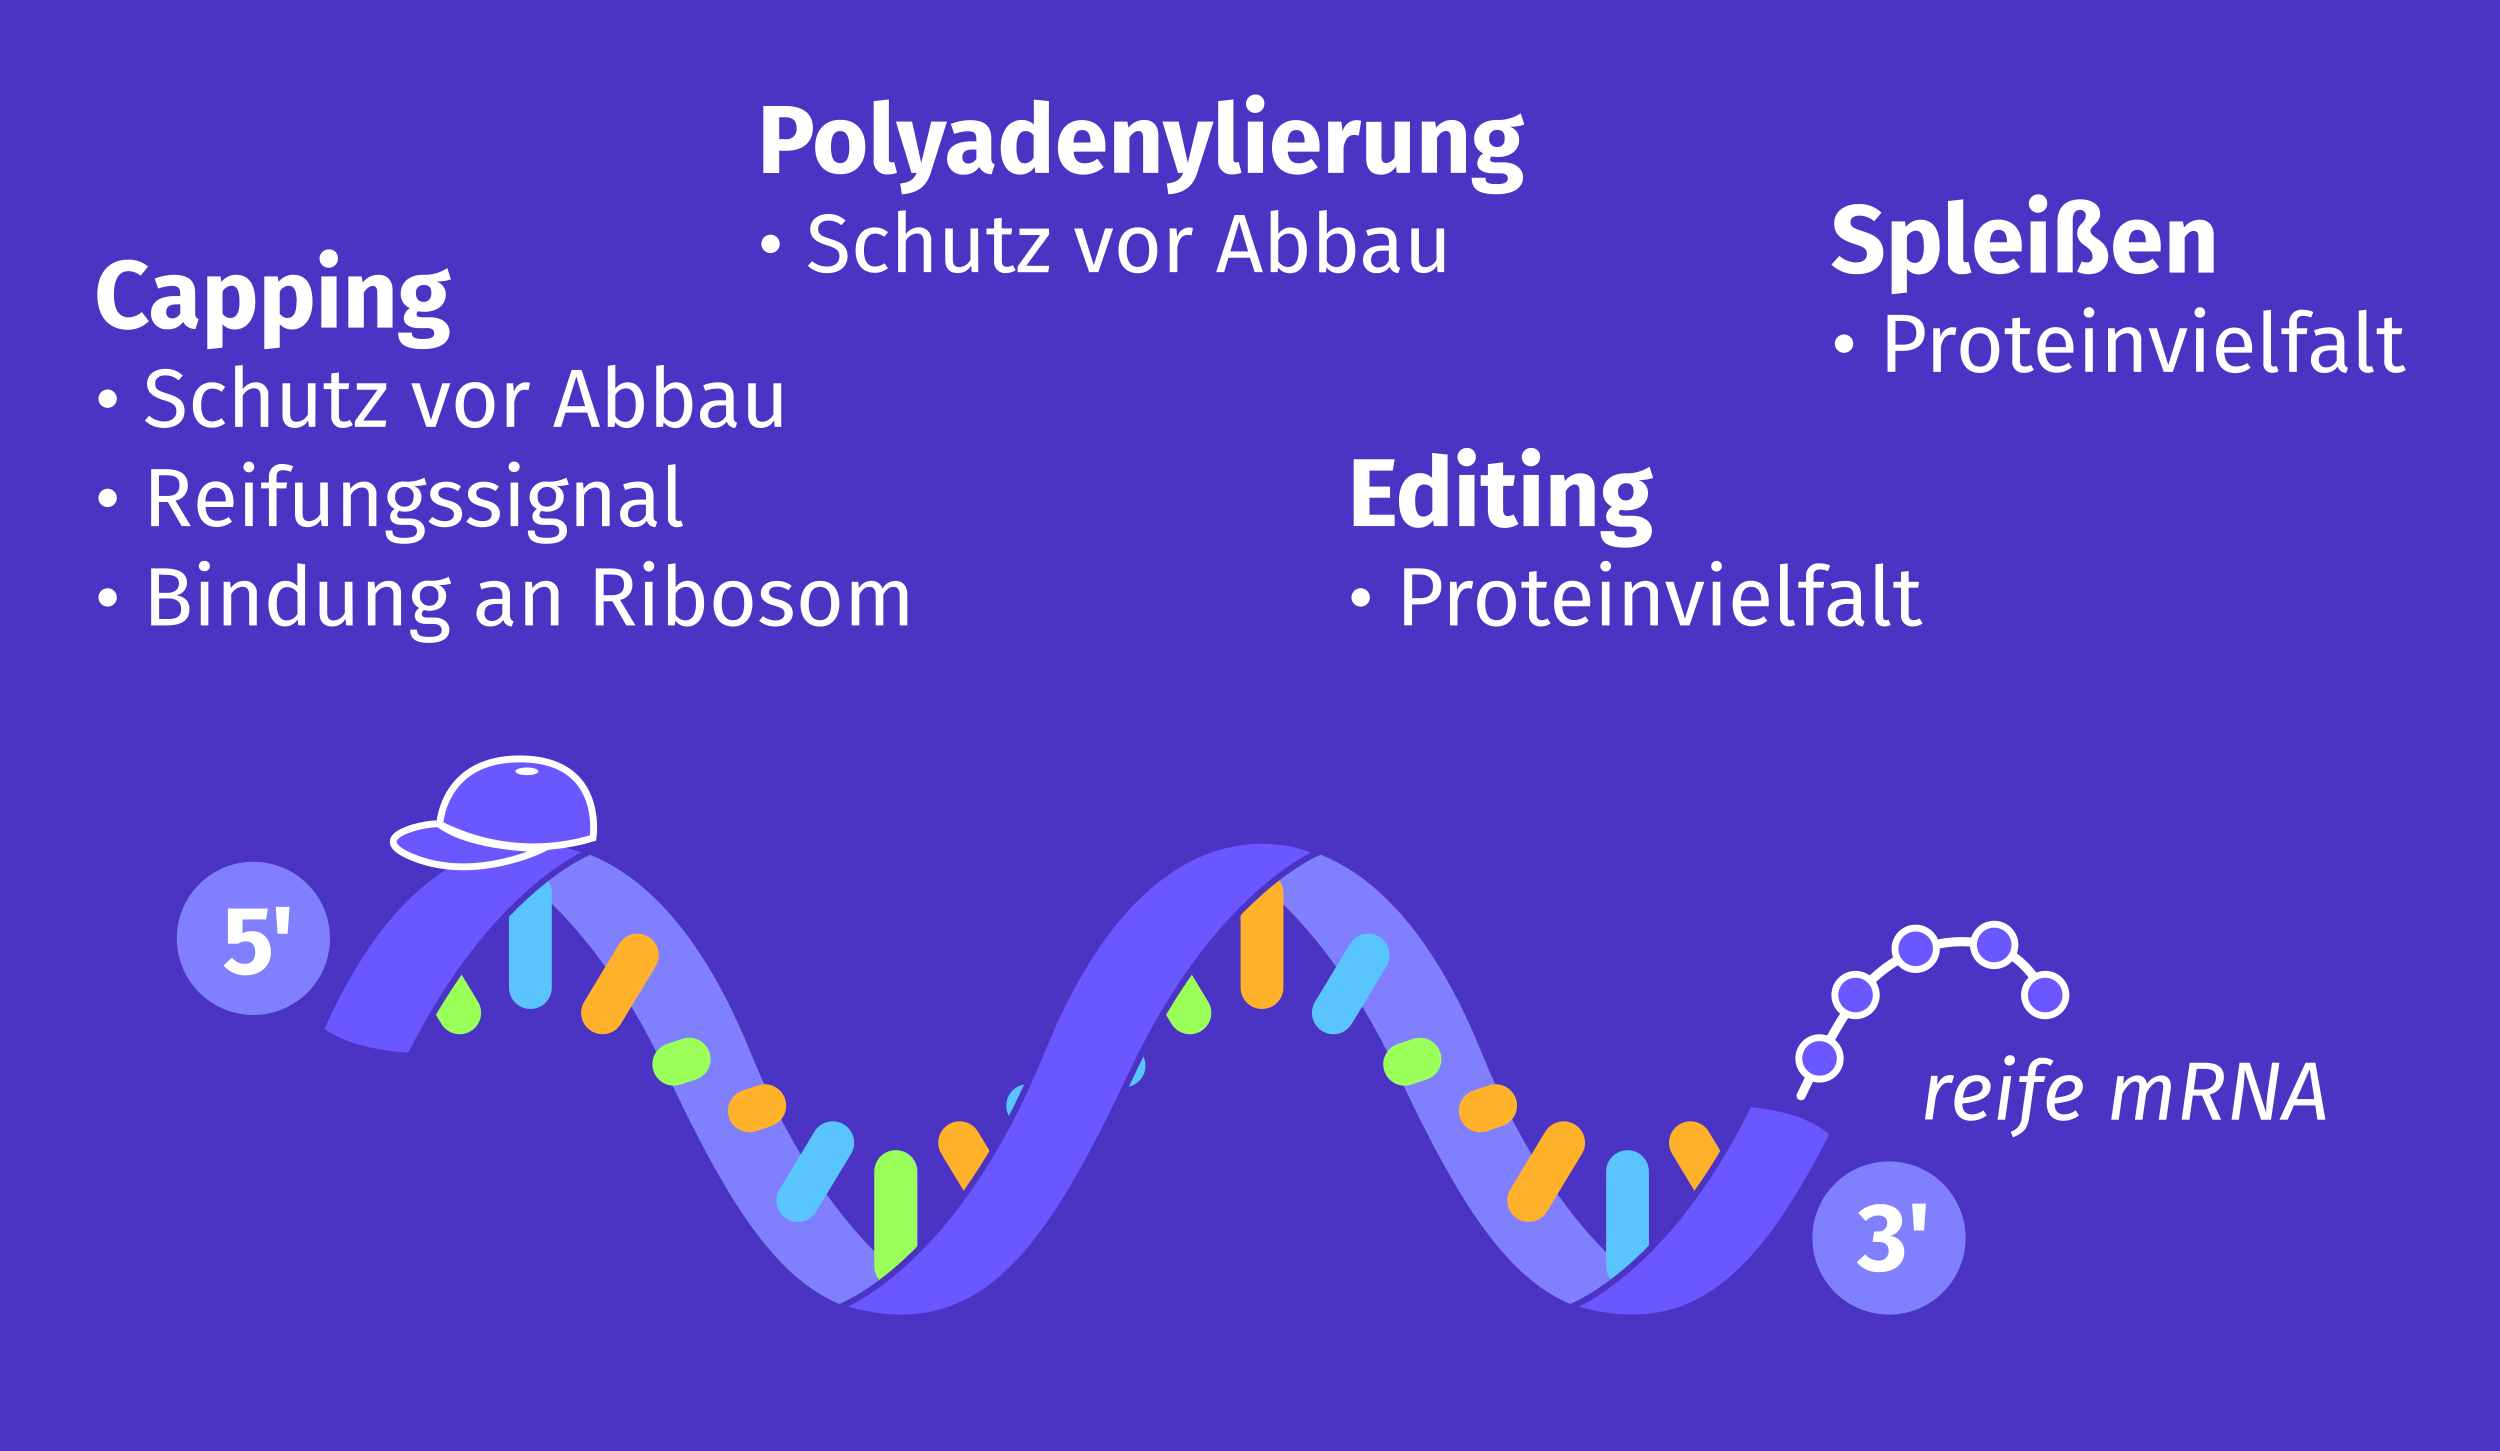 <svg xmlns="http://www.w3.org/2000/svg" width="544" height="315.78" viewBox="0 0 544 315.78"><g id="Hintergrund"><rect x="-4.67" y="-2.21" width="553.11" height="437.04" fill="#4b33c4"/></g><g id="Illu"><path d="M208,284.46c-30.83,9.6-45.42-12.19-63.77-51.16s-40.47-47.83-40.47-47.83,35.29-18.28,60.23,43.4C182.84,275.41,208,284.46,208,284.46Z" fill="#8080ff" stroke="#4b33c4" stroke-linejoin="round" stroke-width="1.33"/><line x1="195.12" y1="254.94" x2="195.12" y2="275.51" fill="none" stroke="#6b57ff" stroke-linecap="round" stroke-miterlimit="10" stroke-width="9.32"/><line x1="115.41" y1="194.32" x2="115.41" y2="214.89" fill="none" stroke="#5ac4ff" stroke-linecap="round" stroke-miterlimit="10" stroke-width="9.32"/><line x1="138.7" y1="207.83" x2="131.11" y2="220.39" fill="none" stroke="#ffb229" stroke-linecap="round" stroke-miterlimit="10" stroke-width="9.32"/><line x1="173.61" y1="261.22" x2="181.21" y2="248.66" fill="none" stroke="#5ac4ff" stroke-linecap="round" stroke-miterlimit="10" stroke-width="9.32"/><line x1="149.97" y1="230.47" x2="146.62" y2="231.58" fill="none" stroke="#9bff5a" stroke-linecap="round" stroke-miterlimit="10" stroke-width="9.32"/><line x1="166.41" y1="240.59" x2="163.07" y2="241.71" fill="none" stroke="#ffb229" stroke-linecap="round" stroke-miterlimit="10" stroke-width="9.32"/><path d="M367.05,284.46c-30.83,9.6-45.41-12.19-63.77-51.16s-40.47-47.83-40.47-47.83,35.29-18.28,60.24,43.4C341.87,275.41,367.05,284.46,367.05,284.46Z" fill="#8080ff" stroke="#4b33c4" stroke-linejoin="round" stroke-width="1.33"/><line x1="354.15" y1="254.94" x2="354.15" y2="275.51" fill="none" stroke="#5ac4ff" stroke-linecap="round" stroke-miterlimit="10" stroke-width="9.32"/><line x1="297.73" y1="207.83" x2="290.14" y2="220.39" fill="none" stroke="#5ac4ff" stroke-linecap="round" stroke-miterlimit="10" stroke-width="9.32"/><line x1="332.64" y1="261.22" x2="340.24" y2="248.66" fill="none" stroke="#ffb229" stroke-linecap="round" stroke-miterlimit="10" stroke-width="9.32"/><line x1="309" y1="230.47" x2="305.65" y2="231.58" fill="none" stroke="#9bff5a" stroke-linecap="round" stroke-miterlimit="10" stroke-width="9.32"/><line x1="325.45" y1="240.59" x2="322.1" y2="241.71" fill="none" stroke="#ffb229" stroke-linecap="round" stroke-miterlimit="10" stroke-width="9.32"/><line x1="194.9" y1="254.94" x2="194.9" y2="275.51" fill="none" stroke="#9bff5a" stroke-linecap="round" stroke-miterlimit="10" stroke-width="9.32"/><line x1="274.61" y1="194.32" x2="274.61" y2="214.89" fill="none" stroke="#ffb229" stroke-linecap="round" stroke-miterlimit="10" stroke-width="9.32"/><line x1="251.32" y1="207.83" x2="258.92" y2="220.39" fill="none" stroke="#9bff5a" stroke-linecap="round" stroke-miterlimit="10" stroke-width="9.32"/><line x1="216.41" y1="261.22" x2="208.82" y2="248.66" fill="none" stroke="#ffb229" stroke-linecap="round" stroke-miterlimit="10" stroke-width="9.32"/><line x1="241.25" y1="230.79" x2="244.6" y2="231.9" fill="none" stroke="#5ac4ff" stroke-linecap="round" stroke-miterlimit="10" stroke-width="9.32"/><line x1="223.61" y1="240.59" x2="226.96" y2="241.71" fill="none" stroke="#5ac4ff" stroke-linecap="round" stroke-miterlimit="10" stroke-width="9.32"/><line x1="92.44" y1="207.83" x2="100.03" y2="220.39" fill="none" stroke="#9bff5a" stroke-linecap="round" stroke-miterlimit="10" stroke-width="9.32"/><path d="M182.64,284.46c30.82,9.6,45.41-12.19,63.77-51.16s40.47-47.83,40.47-47.83-35.29-18.28-60.24,43.4C207.82,275.41,182.64,284.46,182.64,284.46Z" fill="#6b57ff" stroke="#4b33c4" stroke-linejoin="round" stroke-width="1.33"/><line x1="375.43" y1="261.22" x2="367.84" y2="248.66" fill="none" stroke="#ffb229" stroke-linecap="round" stroke-miterlimit="10" stroke-width="9.32"/><path d="M341.66,284.46c30.82,9.6,45.41-12.19,63.76-51.16s40.48-47.83,40.48-47.83-35.29-18.28-60.24,43.4C366.84,275.41,341.66,284.46,341.66,284.46Z" fill="#6b57ff" stroke="#4b33c4" stroke-linejoin="round" stroke-width="1.33"/><path d="M23.75,284.46c30.83,9.6,45.42-12.19,63.77-51.16S128,185.47,128,185.47s-35.29-18.28-60.23,43.4C48.93,275.41,23.75,284.46,23.75,284.46Z" fill="#6b57ff" stroke="#4b33c4" stroke-linejoin="round" stroke-width="1.33"/><path d="M373.74,240.59s19.46-.72,25.87,8.07,48.9-66.93,48.9-66.93-28.49-26.59-53.41,0S373.74,240.59,373.74,240.59Z" fill="#4b33c4"/><path d="M93.68,229.17s-19.46.72-25.87-8.07S18.91,288,18.91,288s28.49,26.59,53.41,0S93.68,229.17,93.68,229.17Z" fill="#4b33c4"/><path d="M391.92,238.42s8.71-18.59,14.72-24.6,14.24-9.83,23.42-8.72,13.61,8.19,15.19,12.57" fill="none" stroke="#fff" stroke-linecap="round" stroke-linejoin="round" stroke-width="2"/><circle cx="395.93" cy="230.31" r="4.51" fill="#6b57ff" stroke="#fff" stroke-miterlimit="10" stroke-width="1.5"/><circle cx="403.77" cy="216.52" r="4.51" fill="#6b57ff" stroke="#fff" stroke-miterlimit="10" stroke-width="1.5"/><circle cx="416.85" cy="206.46" r="4.51" fill="#6b57ff" stroke="#fff" stroke-miterlimit="10" stroke-width="1.5"/><circle cx="433.94" cy="205.62" r="4.51" fill="#6b57ff" stroke="#fff" stroke-miterlimit="10" stroke-width="1.5"/><circle cx="445.04" cy="216.52" r="4.51" fill="#6b57ff" stroke="#fff" stroke-miterlimit="10" stroke-width="1.5"/><path d="M95.69,179.4c-1.08-.83-18.44,2.48-5.12,7.46s27.56-2.17,27.56-2.17S102.6,184.66,95.69,179.4Z" fill="#6b57ff" stroke="#fff" stroke-miterlimit="10" stroke-width="1.5"/><path d="M95.7,179.36s.65-14.75,18.33-14.2,15,17.18,15,17.18A44.59,44.59,0,0,1,95.7,179.36Z" fill="#6b57ff" stroke="#fff" stroke-miterlimit="10" stroke-width="1.5"/><ellipse cx="114.66" cy="167.84" rx="2.5" ry="0.83" fill="#fff"/></g><g id="Text"><path d="M176.88,27.8c0,3.38-2.4,5-5.76,5h-1.57v4.85H166.1V23.06h4.71C174.57,23.06,176.88,24.61,176.88,27.8Zm-3.55,0c0-1.55-.86-2.29-2.56-2.29h-1.22v4.77h1.28A2.18,2.18,0,0,0,173.33,27.8Z" fill="#fff"/><path d="M188.3,32c0,3.57-2.06,5.92-5.46,5.92s-5.46-2.18-5.46-5.94c0-3.57,2.06-5.92,5.46-5.92S188.3,28.29,188.3,32Zm-7.48,0c0,2.48.68,3.51,2,3.51s2-1.07,2-3.49-.68-3.5-2-3.5S180.82,29.61,180.82,32Z" fill="#fff"/><path d="M190.11,34.77V22l3.31-.36v13c0,.46.19.69.59.69a1.5,1.5,0,0,0,.55-.1l.63,2.35a5.24,5.24,0,0,1-2,.37A2.85,2.85,0,0,1,190.11,34.77Z" fill="#fff"/><path d="M202.52,37.63c-.88,2.81-2.78,4.45-6.28,4.64l-.36-2.33c2.18-.27,3-.9,3.59-2.33h-1.13l-3.4-11.15h3.52l2,9,2.18-9h3.42Z" fill="#fff"/><path d="M216.46,35.74l-.69,2.16a2.84,2.84,0,0,1-2.69-1.59A3.8,3.8,0,0,1,209.72,38a3.36,3.36,0,0,1-3.63-3.48c0-2.44,1.87-3.76,5.23-3.76h1.13v-.48c0-1.32-.52-1.72-1.89-1.72a10,10,0,0,0-2.92.59l-.75-2.19a12.69,12.69,0,0,1,4.2-.82c3.23,0,4.61,1.37,4.61,3.95v4.33C215.7,35.24,215.94,35.55,216.46,35.74Zm-4-1.2v-2h-.82c-1.51,0-2.22.52-2.22,1.64a1.22,1.22,0,0,0,1.28,1.4A2,2,0,0,0,212.45,34.54Z" fill="#fff"/><path d="M228.24,22V37.61H225.3l-.17-1.3A3.71,3.71,0,0,1,222,38c-2.83,0-4.24-2.35-4.24-6,0-3.44,1.81-5.9,4.56-5.9a3.65,3.65,0,0,1,2.64,1V21.67Zm-3.32,12.24V29.46a2.18,2.18,0,0,0-1.74-.94c-1.17,0-2,1-2,3.5,0,2.77.75,3.51,1.82,3.51A2.22,2.22,0,0,0,224.92,34.27Z" fill="#fff"/><path d="M240.48,33H233.6c.21,2,1.15,2.54,2.52,2.54a4.45,4.45,0,0,0,2.66-1l1.37,1.85A6.86,6.86,0,0,1,235.8,38c-3.71,0-5.6-2.39-5.6-5.87s1.82-6,5.2-6c3.19,0,5.15,2.1,5.15,5.71A9.44,9.44,0,0,1,240.48,33Zm-3.19-2.14c0-1.51-.48-2.56-1.8-2.56-1.12,0-1.75.69-1.91,2.71h3.71Z" fill="#fff"/><path d="M252.06,29.46v8.15h-3.32V30c0-1.18-.4-1.49-1.05-1.49s-1.37.52-1.93,1.45v7.62h-3.32V26.46h2.87l.26,1.34a4.2,4.2,0,0,1,3.4-1.7C250.9,26.1,252.06,27.34,252.06,29.46Z" fill="#fff"/><path d="M260.52,37.63c-.88,2.81-2.77,4.45-6.28,4.64l-.36-2.33c2.19-.27,3-.9,3.59-2.33h-1.13l-3.4-11.15h3.53l2,9,2.19-9h3.42Z" fill="#fff"/><path d="M265.08,34.77V22l3.31-.36v13c0,.46.19.69.59.69a1.5,1.5,0,0,0,.55-.1l.63,2.35a5.28,5.28,0,0,1-2,.37A2.85,2.85,0,0,1,265.08,34.77Z" fill="#fff"/><path d="M275.13,22.47a2,2,0,1,1-2-1.89A1.86,1.86,0,0,1,275.13,22.47Zm-.29,15.14h-3.32V26.46h3.32Z" fill="#fff"/><path d="M287.08,33H280.2c.21,2,1.15,2.54,2.51,2.54a4.45,4.45,0,0,0,2.67-1l1.37,1.85A6.88,6.88,0,0,1,282.4,38c-3.72,0-5.61-2.39-5.61-5.87s1.83-6,5.21-6c3.19,0,5.14,2.1,5.14,5.71A11.76,11.76,0,0,1,287.08,33Zm-3.19-2.14c0-1.51-.48-2.56-1.81-2.56-1.11,0-1.74.69-1.91,2.71h3.72Z" fill="#fff"/><path d="M296.2,26.29l-.53,3.21a4.39,4.39,0,0,0-1-.14c-1.36,0-1.93,1-2.31,2.64v5.61H289V26.46h2.87l.3,2.16a3.15,3.15,0,0,1,2.87-2.48A4.09,4.09,0,0,1,296.2,26.29Z" fill="#fff"/><path d="M306.8,37.61h-2.88l-.14-1.41A3.8,3.8,0,0,1,300.4,38c-2.08,0-3.11-1.34-3.11-3.5v-8h3.32V34c0,1.13.37,1.47,1.07,1.47a2.17,2.17,0,0,0,1.8-1.3V26.46h3.32Z" fill="#fff"/><path d="M319,29.46v8.15h-3.32V30c0-1.18-.4-1.49-1.05-1.49s-1.36.52-1.93,1.45v7.62h-3.32V26.46h2.88l.25,1.34a4.23,4.23,0,0,1,3.4-1.7C317.83,26.1,319,27.34,319,29.46Z" fill="#fff"/><path d="M331.69,27.11a8.67,8.67,0,0,1-3.22.44,2.9,2.9,0,0,1,2.1,2.88c0,2.16-1.78,3.74-4.68,3.74a6.45,6.45,0,0,1-1.28-.13.73.73,0,0,0-.36.63c0,.33.15.67,1.22.67h1.68c2.6,0,4.26,1.37,4.26,3.23,0,2.29-2,3.7-5.83,3.7-4.22,0-5.34-1.39-5.34-3.59h3c0,1,.42,1.38,2.44,1.38s2.41-.54,2.41-1.26-.48-1.09-1.59-1.09h-1.62c-2.43,0-3.42-1-3.42-2.2a2.64,2.64,0,0,1,1.32-2.14,3.29,3.29,0,0,1-2-3.19c0-2.52,2-4.08,4.89-4.08a8.78,8.78,0,0,0,5.25-1.45Zm-7.63,3A1.66,1.66,0,0,0,325.74,32c1.09,0,1.68-.65,1.68-1.93s-.56-1.8-1.68-1.8A1.63,1.63,0,0,0,324.06,30.13Z" fill="#fff"/><path d="M169.67,53.07a2,2,0,1,1-2-2A2,2,0,0,1,169.67,53.07Z" fill="#fff"/><path d="M184,48l-.94,1A4.23,4.23,0,0,0,180.27,48c-1.24,0-2.23.58-2.23,1.76s.49,1.55,2.72,2.24c2,.61,3.67,1.38,3.67,3.76,0,2.16-1.63,3.67-4.43,3.67a5.8,5.8,0,0,1-4.21-1.6l.94-1A4.93,4.93,0,0,0,180,58c1.45,0,2.66-.72,2.66-2.22,0-1.2-.57-1.74-2.68-2.39-2.41-.74-3.67-1.66-3.67-3.58s1.62-3.24,3.9-3.24A5.24,5.24,0,0,1,184,48Z" fill="#fff"/><path d="M193.22,50.53l-.79,1a3.32,3.32,0,0,0-2-.7c-1.49,0-2.43,1.17-2.43,3.64S188.9,58,190.39,58a3.51,3.51,0,0,0,2.07-.72l.76,1.08a4.5,4.5,0,0,1-2.9,1c-2.56,0-4.14-1.81-4.14-4.88s1.56-5,4.14-5A4.21,4.21,0,0,1,193.22,50.53Z" fill="#fff"/><path d="M202.63,52.4v6.81H201V52.64c0-1.43-.62-1.84-1.52-1.84a2.91,2.91,0,0,0-2.39,1.66v6.75h-1.66V45.92l1.66-.18V51a3.42,3.42,0,0,1,2.81-1.53A2.61,2.61,0,0,1,202.63,52.4Z" fill="#fff"/><path d="M212.87,59.21h-1.42l-.12-1.48a3.21,3.21,0,0,1-3,1.69c-1.65,0-2.64-1-2.64-2.89V49.72h1.65v6.62c0,1.3.43,1.79,1.46,1.79a2.87,2.87,0,0,0,2.38-1.64V49.72h1.65Z" fill="#fff"/><path d="M221,58.78a3.64,3.64,0,0,1-2.13.64,2.38,2.38,0,0,1-2.55-2.7V51h-1.66V49.72h1.66V47.58l1.65-.2v2.34h2.25L220.07,51H218v5.65c0,1,.31,1.41,1.14,1.41a2.63,2.63,0,0,0,1.26-.38Z" fill="#fff"/><path d="M228.3,51l-5,6.84h5l-.2,1.39h-6.67V58l4.93-6.85h-4.52v-1.4h6.41Z" fill="#fff"/><path d="M239,59.21h-2l-3.28-9.49h1.8l2.49,8,2.46-8h1.75Z" fill="#fff"/><path d="M251.84,54.46c0,2.93-1.54,5-4.23,5s-4.23-1.94-4.23-5,1.55-5,4.25-5S251.84,51.45,251.84,54.46Zm-6.68,0c0,2.47.87,3.62,2.45,3.62s2.45-1.15,2.45-3.63-.86-3.62-2.43-3.62S245.16,52,245.16,54.47Z" fill="#fff"/><path d="M259.58,49.61l-.3,1.62a3.09,3.09,0,0,0-.83-.11c-1.19,0-1.87.85-2.27,2.67v5.42h-1.66V49.72H256l.16,1.93a2.7,2.7,0,0,1,2.54-2.15A4.15,4.15,0,0,1,259.58,49.61Z" fill="#fff"/><path d="M272,56.09h-4.7l-.93,3.12h-1.73l4-12.41h2.16l4,12.41h-1.8Zm-.41-1.38-1.93-6.49-1.94,6.49Z" fill="#fff"/><path d="M284.37,54.46c0,3-1.42,5-3.73,5a3.14,3.14,0,0,1-2.52-1.26L278,59.21H276.5V45.9l1.66-.2v5.21a3.2,3.2,0,0,1,2.68-1.41C283,49.5,284.37,51.29,284.37,54.46Zm-1.78,0c0-2.71-.89-3.64-2.22-3.64a2.69,2.69,0,0,0-2.21,1.47v4.54a2.54,2.54,0,0,0,2.09,1.28C281.63,58.11,282.59,57.05,282.59,54.46Z" fill="#fff"/><path d="M294.92,54.46c0,3-1.42,5-3.73,5a3.14,3.14,0,0,1-2.52-1.26l-.16,1.05h-1.46V45.9l1.66-.2v5.21a3.2,3.2,0,0,1,2.68-1.41C293.53,49.5,294.92,51.29,294.92,54.46Zm-1.79,0c0-2.71-.88-3.64-2.21-3.64a2.69,2.69,0,0,0-2.21,1.47v4.54a2.53,2.53,0,0,0,2.08,1.28C292.18,58.11,293.13,57.05,293.13,54.46Z" fill="#fff"/><path d="M304.66,58.27l-.38,1.15A1.9,1.9,0,0,1,302.42,58a3.22,3.22,0,0,1-2.82,1.42,2.76,2.76,0,0,1-3-2.86c0-2,1.53-3.13,4.18-3.13h1.46v-.7c0-1.37-.67-1.88-2-1.88a8.31,8.31,0,0,0-2.56.51l-.42-1.21a9.41,9.41,0,0,1,3.28-.65c2.29,0,3.33,1.17,3.33,3.15V57C303.86,57.82,304.17,58.09,304.66,58.27Zm-2.45-1.56V54.53H301c-1.74,0-2.63.64-2.63,1.94A1.49,1.49,0,0,0,300,58.18,2.43,2.43,0,0,0,302.21,56.71Z" fill="#fff"/><path d="M314.25,59.21h-1.42l-.13-1.48a3.18,3.18,0,0,1-2.95,1.69c-1.66,0-2.65-1-2.65-2.89V49.72h1.66v6.62c0,1.3.43,1.79,1.45,1.79a2.86,2.86,0,0,0,2.38-1.64V49.72h1.66Z" fill="#fff"/><path d="M32.22,58l-1.64,2a4.09,4.09,0,0,0-2.62-1c-1.87,0-3.17,1.49-3.17,5.06s1.28,5,3.21,5a4.58,4.58,0,0,0,2.86-1.17l1.53,2a6.44,6.44,0,0,1-4.56,1.87c-4,0-6.65-2.69-6.65-7.66s2.83-7.6,6.61-7.6A6.39,6.39,0,0,1,32.22,58Z" fill="#fff"/><path d="M43.23,69.43l-.7,2.16A2.85,2.85,0,0,1,39.85,70a3.78,3.78,0,0,1-3.36,1.66,3.36,3.36,0,0,1-3.63-3.48c0-2.44,1.86-3.76,5.22-3.76h1.14v-.49c0-1.32-.53-1.72-1.89-1.72a9.94,9.94,0,0,0-2.92.59l-.76-2.18a12.49,12.49,0,0,1,4.2-.82c3.24,0,4.62,1.36,4.62,4v4.32C42.47,68.92,42.7,69.24,43.23,69.43Zm-4-1.2v-2H38.4c-1.51,0-2.23.53-2.23,1.64a1.23,1.23,0,0,0,1.28,1.41A2,2,0,0,0,39.22,68.23Z" fill="#fff"/><path d="M55.55,65.69c0,3.44-1.68,6-4.43,6a3.48,3.48,0,0,1-2.7-1.15v5.1L45.1,76V60.14H48l.16,1.24a4,4,0,0,1,3.22-1.59C54.27,59.79,55.55,62.08,55.55,65.69Zm-3.44,0c0-2.77-.67-3.51-1.78-3.51a2.29,2.29,0,0,0-1.91,1.31v4.7a1.93,1.93,0,0,0,1.67,1C51.33,69.21,52.11,68.23,52.11,65.73Z" fill="#fff"/><path d="M68,65.69c0,3.44-1.68,6-4.43,6a3.48,3.48,0,0,1-2.7-1.15v5.1L57.51,76V60.14h2.92l.16,1.24a4,4,0,0,1,3.22-1.59C66.68,59.79,68,62.08,68,65.69Zm-3.44,0c0-2.77-.67-3.51-1.78-3.51a2.29,2.29,0,0,0-1.91,1.31v4.7a1.93,1.93,0,0,0,1.67,1C63.74,69.21,64.52,68.23,64.52,65.73Z" fill="#fff"/><path d="M73.53,56.16a2,2,0,1,1-2-1.89A1.86,1.86,0,0,1,73.53,56.16Zm-.29,15.13H69.92V60.14h3.32Z" fill="#fff"/><path d="M85.42,63.15v8.14H82.1V63.71c0-1.17-.4-1.49-1-1.49s-1.37.53-1.93,1.45v7.62H75.8V60.14h2.88l.25,1.35a4.2,4.2,0,0,1,3.4-1.7C84.26,59.79,85.42,61,85.42,63.15Z" fill="#fff"/><path d="M98.12,60.8a8.83,8.83,0,0,1-3.21.44A2.88,2.88,0,0,1,97,64.11c0,2.17-1.79,3.74-4.68,3.74A5.81,5.81,0,0,1,91,67.72a.72.72,0,0,0-.35.63c0,.34.14.68,1.22.68h1.67c2.61,0,4.27,1.36,4.27,3.23,0,2.29-2,3.7-5.84,3.7-4.22,0-5.33-1.39-5.33-3.59h3c0,1,.42,1.38,2.43,1.38s2.42-.54,2.42-1.26S94,71.4,92.91,71.4H91.3c-2.44,0-3.43-1-3.43-2.21a2.68,2.68,0,0,1,1.33-2.14,3.28,3.28,0,0,1-2-3.19c0-2.52,2-4.07,4.89-4.07a8.82,8.82,0,0,0,5.25-1.45Zm-7.62,3c0,1.22.67,1.89,1.68,1.89s1.68-.65,1.68-1.93S93.29,62,92.18,62A1.64,1.64,0,0,0,90.5,63.82Z" fill="#fff"/><path d="M25.42,86.75a2,2,0,1,1-2-2A2,2,0,0,1,25.42,86.75Z" fill="#fff"/><path d="M39.78,81.71l-.93,1.05A4.25,4.25,0,0,0,36,81.68c-1.24,0-2.23.57-2.23,1.76s.48,1.55,2.72,2.23c2,.62,3.67,1.39,3.67,3.77,0,2.16-1.64,3.67-4.43,3.67a5.78,5.78,0,0,1-4.21-1.6l.93-1.05a4.9,4.9,0,0,0,3.26,1.25c1.46,0,2.67-.72,2.67-2.22,0-1.21-.58-1.75-2.69-2.39C33.3,86.36,32,85.44,32,83.51s1.62-3.24,3.91-3.24A5.24,5.24,0,0,1,39.78,81.71Z" fill="#fff"/><path d="M49,84.21l-.79,1.05a3.23,3.23,0,0,0-2-.7c-1.5,0-2.43,1.17-2.43,3.63s.93,3.52,2.43,3.52A3.58,3.58,0,0,0,48.21,91L49,92.07a4.48,4.48,0,0,1-2.89,1c-2.56,0-4.15-1.82-4.15-4.88s1.57-5,4.15-5A4.24,4.24,0,0,1,49,84.21Z" fill="#fff"/><path d="M58.38,86.09v6.8H56.72V86.32c0-1.42-.61-1.83-1.51-1.83a2.89,2.89,0,0,0-2.39,1.65v6.75H51.16V79.61l1.66-.18v5.29a3.39,3.39,0,0,1,2.8-1.53A2.61,2.61,0,0,1,58.38,86.09Z" fill="#fff"/><path d="M68.62,92.89H67.2l-.13-1.47a3.18,3.18,0,0,1-2.95,1.69c-1.66,0-2.65-1-2.65-2.9V83.4h1.66V90c0,1.3.43,1.78,1.46,1.78A2.84,2.84,0,0,0,67,90.17V83.4h1.66Z" fill="#fff"/><path d="M76.77,92.46a3.62,3.62,0,0,1-2.12.65,2.39,2.39,0,0,1-2.56-2.7V84.68H70.44V83.4h1.65V81.26l1.66-.2V83.4H76l-.18,1.28H73.75v5.66c0,1,.3,1.4,1.13,1.4a2.49,2.49,0,0,0,1.26-.38Z" fill="#fff"/><path d="M84.05,84.67l-5,6.84h5l-.2,1.38H77.22V91.65l4.94-6.84H77.64V83.4h6.41Z" fill="#fff"/><path d="M94.77,92.89h-2L89.5,83.4h1.8l2.48,8,2.47-8H98Z" fill="#fff"/><path d="M107.59,88.14c0,2.94-1.55,5-4.23,5s-4.23-1.94-4.23-5,1.55-5,4.25-5S107.59,85.13,107.59,88.14Zm-6.68,0c0,2.46.86,3.62,2.45,3.62s2.45-1.16,2.45-3.64-.87-3.62-2.43-3.62S100.91,85.67,100.91,88.16Z" fill="#fff"/><path d="M115.33,83.3,115,84.92a2.63,2.63,0,0,0-.82-.11c-1.19,0-1.88.85-2.27,2.66v5.42h-1.66V83.4h1.42l.16,1.93a2.72,2.72,0,0,1,2.54-2.14A3.67,3.67,0,0,1,115.33,83.3Z" fill="#fff"/><path d="M127.75,89.78h-4.7l-.94,3.11h-1.72l4-12.4h2.17l4,12.4h-1.8Zm-.42-1.39-1.92-6.48-2,6.48Z" fill="#fff"/><path d="M140.12,88.14c0,3-1.43,5-3.73,5a3.15,3.15,0,0,1-2.52-1.26l-.16,1h-1.46V79.59l1.65-.2v5.2a3.21,3.21,0,0,1,2.69-1.4C138.73,83.19,140.12,85,140.12,88.14Zm-1.79,0c0-2.7-.88-3.64-2.21-3.64A2.69,2.69,0,0,0,133.9,86v4.54A2.58,2.58,0,0,0,136,91.79C137.38,91.79,138.33,90.73,138.33,88.14Z" fill="#fff"/><path d="M150.66,88.14c0,3-1.42,5-3.72,5a3.14,3.14,0,0,1-2.52-1.26l-.17,1H142.8V79.59l1.65-.2v5.2a3.21,3.21,0,0,1,2.69-1.4C149.28,83.19,150.66,85,150.66,88.14Zm-1.78,0c0-2.7-.88-3.64-2.21-3.64A2.69,2.69,0,0,0,144.45,86v4.54a2.58,2.58,0,0,0,2.09,1.27C147.93,91.79,148.88,90.73,148.88,88.14Z" fill="#fff"/><path d="M160.4,92,160,93.11a1.92,1.92,0,0,1-1.85-1.42,3.23,3.23,0,0,1-2.83,1.42,2.75,2.75,0,0,1-3-2.86c0-2,1.53-3.14,4.18-3.14H158v-.7c0-1.37-.66-1.87-2-1.87a8.56,8.56,0,0,0-2.55.5l-.42-1.2a9.15,9.15,0,0,1,3.28-.65c2.29,0,3.33,1.17,3.33,3.15v4.34C159.61,91.51,159.92,91.78,160.4,92ZM158,90.39V88.21h-1.24c-1.75,0-2.63.65-2.63,2a1.5,1.5,0,0,0,1.64,1.71A2.44,2.44,0,0,0,158,90.39Z" fill="#fff"/><path d="M170,92.89h-1.43l-.12-1.47a3.2,3.2,0,0,1-3,1.69c-1.65,0-2.64-1-2.64-2.9V83.4h1.65V90c0,1.3.44,1.78,1.46,1.78a2.85,2.85,0,0,0,2.38-1.64V83.4H170Z" fill="#fff"/><path d="M25.42,108.35a2,2,0,1,1-2-2A2,2,0,0,1,25.42,108.35Z" fill="#fff"/><path d="M36.53,109.24H34.6v5.25H32.89v-12.4h3.26c3.09,0,4.72,1.19,4.72,3.51a3.25,3.25,0,0,1-2.69,3.33l3.35,5.56h-2Zm-.2-1.32c1.73,0,2.72-.65,2.72-2.32s-.89-2.18-2.92-2.18H34.6v4.5Z" fill="#fff"/><path d="M50.73,110.32h-6c.16,2.19,1.19,3,2.56,3a4,4,0,0,0,2.46-.83l.72,1a5.15,5.15,0,0,1-3.31,1.19c-2.65,0-4.19-1.85-4.19-4.86s1.49-5.06,3.94-5.06,3.91,1.78,3.91,4.68C50.77,109.79,50.75,110.1,50.73,110.32ZM49.13,109c0-1.85-.74-2.88-2.24-2.88-1.26,0-2.08.89-2.21,3h4.45Z" fill="#fff"/><path d="M55.32,101.58a1.17,1.17,0,1,1-1.17-1.13A1.11,1.11,0,0,1,55.32,101.58ZM55,114.49H53.34V105H55Z" fill="#fff"/><path d="M60.18,103.69V105h2.3l-.18,1.28H60.18v8.21H58.52v-8.21H56.83V105h1.69v-1.29a2.64,2.64,0,0,1,3-2.72,5.17,5.17,0,0,1,2.27.49l-.52,1.2a4.09,4.09,0,0,0-1.66-.36C60.54,102.32,60.18,102.77,60.18,103.69Z" fill="#fff"/><path d="M71.37,114.49H70L69.83,113a3.2,3.2,0,0,1-3,1.69c-1.65,0-2.64-1-2.64-2.9V105h1.65v6.63c0,1.3.43,1.78,1.46,1.78a2.86,2.86,0,0,0,2.38-1.63V105h1.65Z" fill="#fff"/><path d="M81.9,107.69v6.8H80.25v-6.57c0-1.42-.58-1.83-1.5-1.83a2.86,2.86,0,0,0-2.41,1.67v6.73H74.68V105h1.43l.14,1.41a3.45,3.45,0,0,1,2.9-1.62A2.59,2.59,0,0,1,81.9,107.69Z" fill="#fff"/><path d="M92.81,105.44a9.28,9.28,0,0,1-2.77.29,2.48,2.48,0,0,1,1.67,2.39c0,1.87-1.35,3.22-3.62,3.22a3.67,3.67,0,0,1-1.2-.18,1.15,1.15,0,0,0-.47.88c0,.44.27.78,1.24.78h1.51c2,0,3.25,1.12,3.25,2.63,0,1.84-1.52,2.88-4.45,2.88-3.1,0-4.07-1-4.07-2.88h1.49c0,1.08.49,1.58,2.58,1.58s2.77-.52,2.77-1.47-.72-1.35-1.91-1.35H87.34c-1.69,0-2.45-.85-2.45-1.8a2.06,2.06,0,0,1,1-1.68,2.72,2.72,0,0,1-1.6-2.63A3.39,3.39,0,0,1,88,104.79a8.14,8.14,0,0,0,4.34-.85ZM86,108.1a1.93,1.93,0,0,0,2,2.15c1.3,0,2-.8,2-2.17a1.84,1.84,0,0,0-2-2.1A1.9,1.9,0,0,0,86,108.1Z" fill="#fff"/><path d="M100.32,105.87l-.7,1a4.4,4.4,0,0,0-2.47-.81c-1.08,0-1.75.49-1.75,1.25s.51,1.13,2,1.53c2,.5,3.15,1.29,3.15,3,0,2-1.82,2.88-3.75,2.88a5.26,5.26,0,0,1-3.58-1.24l.88-1a4.3,4.3,0,0,0,2.67.92c1.24,0,2-.54,2-1.44s-.47-1.3-2.3-1.78c-2.06-.55-2.87-1.43-2.87-2.76,0-1.51,1.46-2.61,3.42-2.61A5.07,5.07,0,0,1,100.32,105.87Z" fill="#fff"/><path d="M108.54,105.87l-.7,1a4.35,4.35,0,0,0-2.47-.81c-1.08,0-1.74.49-1.74,1.25s.5,1.13,2,1.53c2,.5,3.15,1.29,3.15,3,0,2-1.81,2.88-3.74,2.88a5.24,5.24,0,0,1-3.58-1.24l.88-1a4.27,4.27,0,0,0,2.66.92c1.24,0,2-.54,2-1.44s-.47-1.3-2.31-1.78c-2.05-.55-2.86-1.43-2.86-2.76,0-1.51,1.46-2.61,3.42-2.61A5.06,5.06,0,0,1,108.54,105.87Z" fill="#fff"/><path d="M113.08,101.58a1.11,1.11,0,0,1-1.17,1.12,1.13,1.13,0,1,1,0-2.25A1.11,1.11,0,0,1,113.08,101.58Zm-.33,12.91H111.1V105h1.65Z" fill="#fff"/><path d="M123.77,105.44a9.28,9.28,0,0,1-2.77.29,2.48,2.48,0,0,1,1.67,2.39c0,1.87-1.35,3.22-3.62,3.22a3.67,3.67,0,0,1-1.2-.18,1.15,1.15,0,0,0-.47.88c0,.44.27.78,1.24.78h1.51c2,0,3.25,1.12,3.25,2.63,0,1.84-1.52,2.88-4.45,2.88-3.1,0-4.07-1-4.07-2.88h1.49c0,1.08.49,1.58,2.58,1.58s2.77-.52,2.77-1.47-.72-1.35-1.91-1.35H118.3c-1.69,0-2.45-.85-2.45-1.8a2.06,2.06,0,0,1,1-1.68,2.72,2.72,0,0,1-1.6-2.63,3.39,3.39,0,0,1,3.66-3.31,8.14,8.14,0,0,0,4.34-.85ZM117,108.1a1.93,1.93,0,0,0,2,2.15c1.3,0,2-.8,2-2.17a1.84,1.84,0,0,0-2-2.1A1.9,1.9,0,0,0,117,108.1Z" fill="#fff"/><path d="M132.65,107.69v6.8H131v-6.57c0-1.42-.58-1.83-1.5-1.83a2.86,2.86,0,0,0-2.41,1.67v6.73h-1.66V105h1.43l.14,1.41a3.45,3.45,0,0,1,2.9-1.62A2.6,2.6,0,0,1,132.65,107.69Z" fill="#fff"/><path d="M143,113.56l-.38,1.15a1.92,1.92,0,0,1-1.86-1.42,3.22,3.22,0,0,1-2.82,1.42,2.76,2.76,0,0,1-3-2.86c0-2,1.53-3.14,4.18-3.14h1.46V108c0-1.37-.67-1.87-2-1.87a8.56,8.56,0,0,0-2.56.5l-.42-1.2a9.19,9.19,0,0,1,3.28-.65c2.29,0,3.33,1.17,3.33,3.15v4.34C142.2,113.11,142.51,113.38,143,113.56ZM140.55,112v-2.18H139.3c-1.74,0-2.63.65-2.63,2a1.5,1.5,0,0,0,1.64,1.71A2.44,2.44,0,0,0,140.55,112Z" fill="#fff"/><path d="M145.35,112.62V101.19L147,101v11.6c0,.5.16.75.59.75a1.45,1.45,0,0,0,.61-.11l.44,1.16a2.89,2.89,0,0,1-1.32.32A1.87,1.87,0,0,1,145.35,112.62Z" fill="#fff"/><path d="M25.42,130a2,2,0,1,1-2-2A2,2,0,0,1,25.42,130Z" fill="#fff"/><path d="M41.22,132.56c0,2.63-2,3.53-4.91,3.53H32.89v-12.4h2.93c3.06,0,4.86,1,4.86,3.13a2.76,2.76,0,0,1-2.32,2.72C39.8,129.79,41.22,130.46,41.22,132.56ZM34.6,125V129h1.87c1.39,0,2.47-.69,2.47-2,0-1.53-1.1-1.91-2.94-1.91Zm4.82,7.52c0-1.74-1.29-2.3-2.79-2.3h-2v4.47h1.71C38.11,134.73,39.42,134.37,39.42,132.56Z" fill="#fff"/><path d="M45.67,123.18a1.11,1.11,0,0,1-1.17,1.12,1.13,1.13,0,1,1,0-2.25A1.11,1.11,0,0,1,45.67,123.18Zm-.33,12.91H43.69V126.6h1.65Z" fill="#fff"/><path d="M55.88,129.29v6.8H54.22v-6.57c0-1.42-.58-1.83-1.49-1.83a2.86,2.86,0,0,0-2.42,1.67v6.73H48.66V126.6h1.42l.14,1.41a3.45,3.45,0,0,1,2.9-1.62A2.6,2.6,0,0,1,55.88,129.29Z" fill="#fff"/><path d="M66.39,122.79v13.3H64.93l-.16-1.31A3.18,3.18,0,0,1,62,136.31c-2.3,0-3.58-2-3.58-4.92s1.4-5,3.72-5a3.39,3.39,0,0,1,2.56,1.17v-5Zm-1.66,10.8V129a2.71,2.71,0,0,0-2.19-1.25c-1.43,0-2.31,1.19-2.31,3.66S61,135,62.39,135A2.73,2.73,0,0,0,64.73,133.59Z" fill="#fff"/><path d="M76.74,136.09H75.32l-.13-1.47a3.18,3.18,0,0,1-3,1.69c-1.66,0-2.65-1-2.65-2.9V126.6h1.66v6.63c0,1.3.43,1.78,1.45,1.78a2.86,2.86,0,0,0,2.38-1.63V126.6h1.66Z" fill="#fff"/><path d="M87.27,129.29v6.8H85.61v-6.57c0-1.42-.57-1.83-1.49-1.83a2.86,2.86,0,0,0-2.42,1.67v6.73H80.05V126.6h1.42l.14,1.41a3.45,3.45,0,0,1,2.9-1.62A2.6,2.6,0,0,1,87.27,129.29Z" fill="#fff"/><path d="M98.18,127a9.39,9.39,0,0,1-2.78.29,2.49,2.49,0,0,1,1.68,2.39c0,1.87-1.35,3.22-3.62,3.22a3.78,3.78,0,0,1-1.21-.18,1.15,1.15,0,0,0-.47.88c0,.44.27.78,1.25.78h1.51c1.94,0,3.24,1.12,3.24,2.63,0,1.83-1.51,2.88-4.45,2.88-3.09,0-4.07-1-4.07-2.88h1.5c0,1.08.48,1.58,2.57,1.58s2.78-.52,2.78-1.47-.72-1.35-1.91-1.35H92.7c-1.69,0-2.45-.85-2.45-1.81a2.05,2.05,0,0,1,1-1.67,2.71,2.71,0,0,1-1.6-2.63,3.38,3.38,0,0,1,3.65-3.31,8.14,8.14,0,0,0,4.34-.85Zm-6.79,2.66a1.92,1.92,0,0,0,2,2.14,1.89,1.89,0,0,0,2-2.16,1.84,1.84,0,0,0-2-2.1A1.89,1.89,0,0,0,91.39,129.7Z" fill="#fff"/><path d="M111.75,135.16l-.38,1.15a1.91,1.91,0,0,1-1.85-1.42,3.24,3.24,0,0,1-2.83,1.42,2.76,2.76,0,0,1-3-2.86c0-2,1.53-3.14,4.18-3.14h1.46v-.7c0-1.37-.67-1.87-2-1.87a8.62,8.62,0,0,0-2.56.5l-.41-1.2a9.09,9.09,0,0,1,3.27-.65c2.29,0,3.34,1.17,3.34,3.15v4.34C111,134.71,111.26,135,111.75,135.16Zm-2.45-1.57v-2.18h-1.24c-1.75,0-2.63.65-2.63,2a1.5,1.5,0,0,0,1.64,1.71A2.44,2.44,0,0,0,109.3,133.59Z" fill="#fff"/><path d="M121.52,129.29v6.8h-1.66v-6.57c0-1.42-.57-1.83-1.49-1.83a2.86,2.86,0,0,0-2.41,1.67v6.73H114.3V126.6h1.42l.15,1.41a3.44,3.44,0,0,1,2.9-1.62A2.6,2.6,0,0,1,121.52,129.29Z" fill="#fff"/><path d="M133.27,130.84h-1.92v5.25h-1.71v-12.4h3.26c3.09,0,4.71,1.19,4.71,3.51a3.24,3.24,0,0,1-2.68,3.33l3.35,5.56h-2Zm-.19-1.32c1.72,0,2.71-.65,2.71-2.32s-.88-2.18-2.91-2.18h-1.53v4.5Z" fill="#fff"/><path d="M142.36,123.18a1.16,1.16,0,1,1-1.17-1.13A1.1,1.1,0,0,1,142.36,123.18ZM142,136.09h-1.66V126.6H142Z" fill="#fff"/><path d="M153.22,131.34c0,3-1.42,5-3.73,5a3.17,3.17,0,0,1-2.52-1.26l-.16,1h-1.46v-13.3l1.66-.2v5.2a3.2,3.2,0,0,1,2.68-1.4C151.83,126.39,153.22,128.17,153.22,131.34Zm-1.78,0c0-2.7-.89-3.64-2.22-3.64a2.68,2.68,0,0,0-2.21,1.48v4.54A2.56,2.56,0,0,0,149.1,135C150.48,135,151.44,133.93,151.44,131.34Z" fill="#fff"/><path d="M163.73,131.34c0,2.94-1.55,5-4.23,5s-4.23-1.94-4.23-4.95,1.55-5,4.25-5S163.73,128.33,163.73,131.34Zm-6.68,0c0,2.47.87,3.62,2.45,3.62s2.45-1.15,2.45-3.64-.87-3.62-2.43-3.62S157.05,128.87,157.05,131.36Z" fill="#fff"/><path d="M172.26,127.47l-.7,1a4.38,4.38,0,0,0-2.47-.81c-1.08,0-1.74.49-1.74,1.25s.5,1.13,2,1.53c2,.5,3.15,1.29,3.15,3,0,2-1.82,2.88-3.74,2.88a5.24,5.24,0,0,1-3.58-1.24l.88-1a4.27,4.27,0,0,0,2.66.92c1.24,0,2-.54,2-1.44s-.47-1.3-2.31-1.79c-2-.54-2.86-1.42-2.86-2.75,0-1.51,1.46-2.61,3.42-2.61A5.06,5.06,0,0,1,172.26,127.47Z" fill="#fff"/><path d="M182.65,131.34c0,2.94-1.55,5-4.23,5s-4.23-1.94-4.23-4.95,1.55-5,4.25-5S182.65,128.33,182.65,131.34Zm-6.68,0c0,2.47.86,3.62,2.45,3.62s2.45-1.15,2.45-3.64-.87-3.62-2.43-3.62S176,128.87,176,131.36Z" fill="#fff"/><path d="M197.43,129.29v6.8h-1.66v-6.57c0-1.42-.61-1.83-1.33-1.83-1,0-1.59.66-2.23,1.67v6.73h-1.66v-6.57c0-1.42-.61-1.83-1.33-1.83-1,0-1.6.66-2.23,1.67v6.73h-1.66V126.6h1.42l.14,1.39a3.2,3.2,0,0,1,2.74-1.6,2.4,2.4,0,0,1,2.4,1.71,3.28,3.28,0,0,1,2.82-1.71C196.4,126.39,197.43,127.5,197.43,129.29Z" fill="#fff"/><path d="M303.08,102.4H298v3.49h4.47v2.41H298V112h5.48v2.47h-8.92V99.94h8.92Z" fill="#fff"/><path d="M315,98.92v15.57H312l-.17-1.3a3.71,3.71,0,0,1-3.17,1.66c-2.83,0-4.24-2.35-4.24-6,0-3.45,1.8-5.9,4.56-5.9a3.65,3.65,0,0,1,2.64,1.05V98.56Zm-3.32,12.24v-4.81a2.2,2.2,0,0,0-1.74-.95c-1.18,0-2,1-2,3.51,0,2.77.76,3.51,1.83,3.51A2.22,2.22,0,0,0,311.65,111.16Z" fill="#fff"/><path d="M321.14,99.36a2,2,0,1,1-2-1.89A1.86,1.86,0,0,1,321.14,99.36Zm-.29,15.13h-3.32V103.34h3.32Z" fill="#fff"/><path d="M330.42,114a5.49,5.49,0,0,1-3,.88c-2.46,0-3.65-1.41-3.65-4v-5.16h-1.58v-2.32h1.58v-2.41l3.31-.38v2.79h2.57l-.36,2.32h-2.21v5.12c0,1.07.36,1.45,1.06,1.45a2.38,2.38,0,0,0,1.19-.36Z" fill="#fff"/><path d="M335.13,99.36a2,2,0,1,1-2-1.89A1.87,1.87,0,0,1,335.13,99.36Zm-.29,15.13h-3.32V103.34h3.32Z" fill="#fff"/><path d="M347,106.35v8.14H343.7v-7.57c0-1.18-.4-1.5-1.05-1.5s-1.37.53-1.94,1.45v7.62H337.4V103.34h2.87l.26,1.35a4.2,4.2,0,0,1,3.4-1.7C345.86,103,347,104.23,347,106.35Z" fill="#fff"/><path d="M359.72,104a8.86,8.86,0,0,1-3.21.44,2.9,2.9,0,0,1,2.1,2.87c0,2.17-1.79,3.74-4.69,3.74a5.78,5.78,0,0,1-1.28-.13.72.72,0,0,0-.35.63c0,.34.14.68,1.21.68h1.68c2.61,0,4.27,1.36,4.27,3.23,0,2.29-2,3.7-5.84,3.7-4.22,0-5.33-1.39-5.33-3.59h3c0,1,.42,1.38,2.43,1.38s2.42-.54,2.42-1.26-.49-1.09-1.6-1.09h-1.62c-2.43,0-3.42-1-3.42-2.21a2.69,2.69,0,0,1,1.32-2.14,3.28,3.28,0,0,1-2-3.19c0-2.52,2-4.07,4.89-4.07a8.82,8.82,0,0,0,5.25-1.45Zm-7.62,3c0,1.22.67,1.89,1.68,1.89s1.68-.65,1.68-1.93-.57-1.81-1.68-1.81A1.64,1.64,0,0,0,352.1,107Z" fill="#fff"/><path d="M298.08,130a2,2,0,0,1-2,2,2,2,0,1,1,2-2Z" fill="#fff"/><path d="M313.64,127.52c0,2.85-2.07,4-4.81,4h-1.57v4.55h-1.71v-12.4h3.26C311.8,123.69,313.64,124.91,313.64,127.52Zm-1.82,0c0-1.85-1.19-2.52-3-2.52h-1.53v5.17h1.5C310.59,130.19,311.82,129.65,311.82,127.54Z" fill="#fff"/><path d="M320.57,126.5l-.31,1.62a2.69,2.69,0,0,0-.83-.11c-1.18,0-1.87.85-2.27,2.66v5.42h-1.65V126.6h1.42l.16,1.93a2.72,2.72,0,0,1,2.54-2.14A3.67,3.67,0,0,1,320.57,126.5Z" fill="#fff"/><path d="M329.88,131.34c0,2.94-1.55,5-4.24,5s-4.23-1.94-4.23-4.95,1.55-5,4.25-5S329.88,128.33,329.88,131.34Zm-6.69,0c0,2.47.87,3.62,2.45,3.62s2.45-1.15,2.45-3.64-.86-3.62-2.43-3.62S323.19,128.87,323.19,131.36Z" fill="#fff"/><path d="M337.4,135.66a3.65,3.65,0,0,1-2.13.65,2.38,2.38,0,0,1-2.55-2.7v-5.73h-1.66V126.6h1.66v-2.14l1.65-.2v2.34h2.25l-.18,1.28h-2.07v5.66c0,1,.31,1.4,1.14,1.4a2.52,2.52,0,0,0,1.26-.38Z" fill="#fff"/><path d="M346,131.92h-6.05c.16,2.19,1.18,3,2.55,3a4,4,0,0,0,2.47-.83l.72,1a5.17,5.17,0,0,1-3.31,1.19c-2.65,0-4.2-1.85-4.2-4.86s1.5-5.06,3.94-5.06,3.91,1.78,3.91,4.68C346,131.39,346,131.7,346,131.92Zm-1.61-1.34c0-1.85-.74-2.88-2.23-2.88-1.26,0-2.09.89-2.21,3h4.44Z" fill="#fff"/><path d="M350.55,123.18a1.16,1.16,0,1,1-1.17-1.13A1.1,1.1,0,0,1,350.55,123.18Zm-.32,12.91h-1.66V126.6h1.66Z" fill="#fff"/><path d="M360.76,129.29v6.8H359.1v-6.57c0-1.42-.57-1.83-1.49-1.83a2.86,2.86,0,0,0-2.41,1.67v6.73h-1.66V126.6H355l.15,1.41a3.44,3.44,0,0,1,2.9-1.62A2.6,2.6,0,0,1,360.76,129.29Z" fill="#fff"/><path d="M367.64,136.09h-2l-3.28-9.49h1.8l2.49,8,2.46-8h1.75Z" fill="#fff"/><path d="M374.67,123.18a1.16,1.16,0,1,1-1.17-1.13A1.1,1.1,0,0,1,374.67,123.18Zm-.32,12.91h-1.66V126.6h1.66Z" fill="#fff"/><path d="M384.85,131.92H378.8c.16,2.19,1.18,3,2.55,3a4,4,0,0,0,2.47-.83l.72,1a5.17,5.17,0,0,1-3.31,1.19c-2.65,0-4.2-1.85-4.2-4.86s1.5-5.06,3.94-5.06,3.91,1.78,3.91,4.68C384.88,131.39,384.86,131.7,384.85,131.92Zm-1.61-1.34c0-1.85-.74-2.88-2.23-2.88-1.26,0-2.09.89-2.21,3h4.44Z" fill="#fff"/><path d="M387.34,134.22V122.79l1.66-.2v11.6c0,.5.16.75.59.75a1.49,1.49,0,0,0,.62-.11l.43,1.16a2.88,2.88,0,0,1-1.31.32A1.87,1.87,0,0,1,387.34,134.22Z" fill="#fff"/><path d="M394.62,125.29v1.31h2.3l-.18,1.28h-2.12v8.21H393v-8.21h-1.69V126.6H393v-1.29a2.64,2.64,0,0,1,3-2.72,5.17,5.17,0,0,1,2.27.49l-.52,1.2a4.05,4.05,0,0,0-1.66-.36C395,123.92,394.62,124.37,394.62,125.29Z" fill="#fff"/><path d="M405.74,135.16l-.37,1.15a1.92,1.92,0,0,1-1.86-1.42,3.23,3.23,0,0,1-2.83,1.42,2.75,2.75,0,0,1-3-2.86c0-2,1.53-3.14,4.18-3.14h1.45v-.7c0-1.37-.66-1.87-2-1.87a8.56,8.56,0,0,0-2.55.5l-.42-1.2a9.15,9.15,0,0,1,3.28-.65c2.29,0,3.33,1.17,3.33,3.15v4.34C405,134.71,405.26,135,405.74,135.16Zm-2.45-1.57v-2.18h-1.24c-1.74,0-2.63.65-2.63,2a1.5,1.5,0,0,0,1.64,1.71A2.44,2.44,0,0,0,403.29,133.59Z" fill="#fff"/><path d="M408.1,134.22V122.79l1.65-.2v11.6c0,.5.17.75.6.75a1.48,1.48,0,0,0,.61-.11l.43,1.16a2.85,2.85,0,0,1-1.31.32A1.87,1.87,0,0,1,408.1,134.22Z" fill="#fff"/><path d="M418.34,135.66a3.62,3.62,0,0,1-2.12.65,2.38,2.38,0,0,1-2.56-2.7v-5.73H412V126.6h1.66v-2.14l1.66-.2v2.34h2.25l-.18,1.28h-2.07v5.66c0,1,.3,1.4,1.13,1.4a2.49,2.49,0,0,0,1.26-.38Z" fill="#fff"/><path d="M409.41,46.28l-1.59,1.87a4.88,4.88,0,0,0-3.2-1.22c-1.19,0-1.95.5-1.95,1.43s.55,1.3,2.81,2c2.76.88,4.33,2,4.33,4.71s-2.14,4.59-5.77,4.59a7.72,7.72,0,0,1-5.53-2.08l1.75-1.91a5.43,5.43,0,0,0,3.67,1.43c1.43,0,2.31-.67,2.31-1.78s-.54-1.56-2.67-2.21c-3.25-1-4.45-2.35-4.45-4.51,0-2.56,2.23-4.2,5.25-4.2A6.78,6.78,0,0,1,409.41,46.28Z" fill="#fff"/><path d="M422.07,53.71c0,3.44-1.68,6-4.43,6a3.45,3.45,0,0,1-2.7-1.15v5.1l-3.32.36V48.17h2.92l.16,1.24a4,4,0,0,1,3.22-1.6C420.79,47.81,422.07,50.1,422.07,53.71Zm-3.44,0c0-2.77-.67-3.5-1.78-3.5a2.28,2.28,0,0,0-1.91,1.3v4.7a1.94,1.94,0,0,0,1.68,1C417.85,57.24,418.63,56.25,418.63,53.75Z" fill="#fff"/><path d="M423.88,56.48V43.74l3.32-.36v13c0,.46.19.69.59.69a1.24,1.24,0,0,0,.54-.11L429,59.3a5.38,5.38,0,0,1-2,.37A2.85,2.85,0,0,1,423.88,56.48Z" fill="#fff"/><path d="M439.9,54.72H433c.21,2,1.15,2.54,2.52,2.54a4.51,4.51,0,0,0,2.66-1l1.37,1.85a6.88,6.88,0,0,1-4.35,1.55c-3.72,0-5.61-2.39-5.61-5.88,0-3.33,1.83-6,5.21-6,3.19,0,5.14,2.1,5.14,5.71A11.76,11.76,0,0,1,439.9,54.72Zm-3.19-2.14c0-1.51-.48-2.57-1.8-2.57-1.12,0-1.75.7-1.92,2.71h3.72Z" fill="#fff"/><path d="M445.47,44.18a2,2,0,1,1-2-1.89A1.87,1.87,0,0,1,445.47,44.18Zm-.3,15.14h-3.31V48.17h3.31Z" fill="#fff"/><path d="M457,46.53c0,2.1-2.12,2.5-2.12,3.74,0,1.57,3.86,1.87,3.86,5.56,0,2.42-1.87,3.84-4.24,3.84a5.56,5.56,0,0,1-2.5-.56l1-2.25a2.12,2.12,0,0,0,1.09.25,1.17,1.17,0,0,0,1.24-1.34c0-2.29-3.32-2.23-3.32-5,0-2.2,1.85-2.12,1.85-3.88a1.15,1.15,0,0,0-1.28-1.2c-1.05,0-1.56.78-1.56,2.29v11.3h-3.31V48.13c0-2.94,1.74-4.75,4.95-4.75C455.51,43.38,457,44.85,457,46.53Z" fill="#fff"/><path d="M470.12,54.72h-6.89c.21,2,1.16,2.54,2.52,2.54a4.52,4.52,0,0,0,2.67-1l1.37,1.85a6.9,6.9,0,0,1-4.35,1.55c-3.72,0-5.61-2.39-5.61-5.88,0-3.33,1.83-6,5.21-6,3.19,0,5.14,2.1,5.14,5.71A11.76,11.76,0,0,1,470.12,54.72Zm-3.19-2.14c0-1.51-.48-2.57-1.81-2.57-1.11,0-1.74.7-1.91,2.71h3.72Z" fill="#fff"/><path d="M481.69,51.17v8.15h-3.31V51.74c0-1.18-.4-1.49-1.06-1.49s-1.36.52-1.93,1.44v7.63h-3.31V48.17H475l.25,1.34a4.23,4.23,0,0,1,3.41-1.7C480.54,47.81,481.69,49.05,481.69,51.17Z" fill="#fff"/><path d="M403.26,74.78a2,2,0,1,1-2-2A2,2,0,0,1,403.26,74.78Z" fill="#fff"/><path d="M418.81,72.35c0,2.84-2.07,4-4.81,4h-1.56v4.56h-1.71V68.51H414C417,68.51,418.81,69.73,418.81,72.35Zm-1.82,0c0-1.85-1.19-2.52-3-2.52h-1.53V75h1.49C415.77,75,417,74.47,417,72.36Z" fill="#fff"/><path d="M425.74,71.32l-.3,1.62a3.09,3.09,0,0,0-.83-.11c-1.19,0-1.88.85-2.27,2.67v5.42h-1.66V71.43h1.42l.17,1.92a2.7,2.7,0,0,1,2.53-2.14A4.17,4.17,0,0,1,425.74,71.32Z" fill="#fff"/><path d="M435.05,76.16c0,2.94-1.55,5-4.23,5s-4.23-1.94-4.23-4.95,1.54-5,4.24-5S435.05,73.16,435.05,76.16Zm-6.68,0c0,2.47.86,3.62,2.45,3.62s2.45-1.15,2.45-3.64-.87-3.62-2.44-3.62S428.37,73.7,428.37,76.18Z" fill="#fff"/><path d="M442.57,80.48a3.55,3.55,0,0,1-2.12.65,2.38,2.38,0,0,1-2.56-2.7V72.71h-1.66V71.43h1.66V69.28l1.66-.19v2.34h2.25l-.18,1.28h-2.07v5.65c0,1,.3,1.4,1.13,1.4a2.61,2.61,0,0,0,1.26-.37Z" fill="#fff"/><path d="M451.14,76.74h-6.05c.16,2.2,1.19,3,2.56,3a4,4,0,0,0,2.46-.83l.72,1a5.15,5.15,0,0,1-3.31,1.19c-2.65,0-4.19-1.85-4.19-4.86s1.49-5.06,3.94-5.06,3.91,1.78,3.91,4.68C451.18,76.22,451.16,76.52,451.14,76.74Zm-1.6-1.33c0-1.86-.74-2.88-2.24-2.88-1.26,0-2.08.88-2.21,3h4.45Z" fill="#fff"/><path d="M455.73,68a1.1,1.1,0,0,1-1.17,1.11A1.09,1.09,0,0,1,453.41,68a1.16,1.16,0,0,1,2.32,0Zm-.33,12.91h-1.65V71.43h1.65Z" fill="#fff"/><path d="M465.94,74.11v6.81h-1.66V74.34c0-1.42-.58-1.83-1.5-1.83a2.86,2.86,0,0,0-2.41,1.67v6.74h-1.66V71.43h1.43l.14,1.4a3.45,3.45,0,0,1,2.9-1.62A2.6,2.6,0,0,1,465.94,74.11Z" fill="#fff"/><path d="M472.81,80.92h-2l-3.28-9.49h1.8l2.49,8,2.47-8H476Z" fill="#fff"/><path d="M479.85,68a1.1,1.1,0,0,1-1.17,1.11A1.09,1.09,0,0,1,477.53,68a1.16,1.16,0,0,1,2.32,0Zm-.33,12.91h-1.65V71.43h1.65Z" fill="#fff"/><path d="M490,76.74h-6c.16,2.2,1.19,3,2.56,3A4,4,0,0,0,489,79l.72,1a5.15,5.15,0,0,1-3.31,1.19c-2.65,0-4.19-1.85-4.19-4.86s1.49-5.06,3.94-5.06,3.91,1.78,3.91,4.68C490.06,76.22,490,76.52,490,76.74Zm-1.6-1.33c0-1.86-.74-2.88-2.24-2.88-1.26,0-2.08.88-2.21,3h4.45Z" fill="#fff"/><path d="M492.52,79V67.61l1.65-.2V79c0,.5.17.75.6.75a1.66,1.66,0,0,0,.61-.1l.43,1.15a2.73,2.73,0,0,1-1.31.32A1.87,1.87,0,0,1,492.52,79Z" fill="#fff"/><path d="M499.79,70.11v1.32h2.31l-.18,1.28h-2.13v8.21h-1.66V72.71h-1.69V71.43h1.69v-1.3a2.65,2.65,0,0,1,3-2.72,5.09,5.09,0,0,1,2.26.49l-.52,1.2a4,4,0,0,0-1.65-.36C500.15,68.74,499.79,69.19,499.79,70.11Z" fill="#fff"/><path d="M510.92,80l-.38,1.15a1.91,1.91,0,0,1-1.86-1.42,3.22,3.22,0,0,1-2.82,1.42,2.76,2.76,0,0,1-3-2.86c0-2,1.53-3.13,4.18-3.13h1.46v-.71c0-1.36-.67-1.87-2-1.87a8.36,8.36,0,0,0-2.56.51l-.41-1.21a9.31,9.31,0,0,1,3.27-.65c2.29,0,3.33,1.17,3.33,3.15V78.7C510.12,79.53,510.43,79.8,510.92,80Zm-2.45-1.57V76.23h-1.24c-1.75,0-2.63.65-2.63,2a1.49,1.49,0,0,0,1.64,1.71A2.44,2.44,0,0,0,508.47,78.41Z" fill="#fff"/><path d="M513.27,79V67.61l1.66-.2V79c0,.5.16.75.59.75a1.59,1.59,0,0,0,.61-.1l.44,1.15a2.77,2.77,0,0,1-1.32.32A1.87,1.87,0,0,1,513.27,79Z" fill="#fff"/><path d="M523.52,80.48a3.58,3.58,0,0,1-2.13.65,2.38,2.38,0,0,1-2.56-2.7V72.71h-1.65V71.43h1.65V69.28l1.66-.19v2.34h2.25l-.18,1.28h-2.07v5.65c0,1,.31,1.4,1.13,1.4a2.61,2.61,0,0,0,1.27-.37Z" fill="#fff"/><path d="M425.21,234.08l-.48,1.6a2.78,2.78,0,0,0-.78-.09c-1.22,0-2.05,1.12-2.71,3l-.72,5h-1.64l1.33-9.49h1.4l-.1,2c.72-1.48,1.71-2.17,2.75-2.17A4,4,0,0,1,425.21,234.08Z" fill="#fff"/><path d="M427,240.13c0,1.73.85,2.36,2.06,2.36a4.2,4.2,0,0,0,2.53-.88l.71,1.11a5.73,5.73,0,0,1-3.41,1.16c-2.32,0-3.61-1.46-3.61-3.86,0-2.59,1.27-6.07,4.87-6.07,2,0,3,1.16,3,2.42C433.17,239,430.33,239.77,427,240.13Zm4.43-3.71a1.15,1.15,0,0,0-1.29-1.15c-2,0-2.81,1.87-3,3.6C429.82,238.56,431.44,238,431.44,236.42Z" fill="#fff"/><path d="M436.32,243.66h-1.64l1.33-9.49h1.64Zm-.16-12.82a1.2,1.2,0,0,1,1.24-1.22,1,1,0,0,1,1.06,1,1.21,1.21,0,0,1-1.24,1.23A1,1,0,0,1,436.16,230.84Z" fill="#fff"/><path d="M443,232.91l-.18,1.26h2.28l-.36,1.28h-2.1l-1.08,7.69c-.38,2.68-1.44,3.45-3.55,4.35l-.47-1.24a3.32,3.32,0,0,0,2.38-3.11l1.08-7.69h-1.67l.17-1.28h1.68l.18-1.35a3,3,0,0,1,3.24-2.66,3.9,3.9,0,0,1,2.23.68l-.63,1.1a2.64,2.64,0,0,0-1.55-.45A1.45,1.45,0,0,0,443,232.91Z" fill="#fff"/><path d="M447.08,240.13c0,1.73.85,2.36,2.06,2.36a4.2,4.2,0,0,0,2.53-.88l.71,1.11a5.73,5.73,0,0,1-3.41,1.16c-2.32,0-3.61-1.46-3.61-3.86,0-2.59,1.27-6.07,4.87-6.07,2,0,3,1.16,3,2.42C453.24,239,450.4,239.77,447.08,240.13Zm4.43-3.71a1.15,1.15,0,0,0-1.29-1.15c-2,0-2.81,1.87-3.05,3.6C449.89,238.56,451.51,238,451.51,236.42Z" fill="#fff"/><path d="M472.34,236.91l-.95,6.75h-1.64l.93-6.63c.2-1.42-.32-1.69-.93-1.69-1,0-2,1.26-2.74,2.61l-.81,5.71h-1.64l.94-6.63c.2-1.42-.33-1.69-.92-1.69-1,0-2,1.28-2.75,2.63l-.78,5.69h-1.64l1.34-9.49h1.4L462,236a3.88,3.88,0,0,1,3.09-2,2,2,0,0,1,2.07,1.93,4,4,0,0,1,3.12-1.93C471.71,234,472.59,235.11,472.34,236.91Z" fill="#fff"/><path d="M480.82,238.15l2.5,5.51h-1.87l-2.29-5.26h-2l-.74,5.26h-1.69l1.74-12.41h3.19c2.84,0,4.25,1,4.25,3.08A3.87,3.87,0,0,1,480.82,238.15Zm-3.44-1.06h1.82c2.34,0,3-1.51,3-2.74s-.79-1.76-2.56-1.76H478Z" fill="#fff"/><path d="M494.17,243.66H492l-3.55-10.93a38.88,38.88,0,0,1-.47,5.29l-.79,5.64h-1.6l1.74-12.41h2.24l3.56,10.95a28.84,28.84,0,0,1,.27-4.23l1-6.72h1.6Z" fill="#fff"/><path d="M503.82,240.54h-4.66l-1.37,3.12H496l5.69-12.41h2.14l2.18,12.41h-1.74Zm-.22-1.38-1-6.48-2.85,6.48Z" fill="#fff"/><circle cx="55.14" cy="204.19" r="17.33" fill="#8080ff" stroke="#4b33c4" stroke-linejoin="round" stroke-width="1.33"/><path d="M57.91,200.07H52.76v3a5,5,0,0,1,2.1-.46c2.33,0,4.08,1.68,4.08,4.62s-2.19,5-5.57,5a6,6,0,0,1-4.72-2.14l1.85-1.73a3.42,3.42,0,0,0,2.75,1.37c1.42,0,2.28-.88,2.28-2.52s-.81-2.37-2-2.37a3.29,3.29,0,0,0-1.7.5H49.59V197.7h8.7Z" fill="#fff"/><path d="M60,197.34h3l-.42,5.86H60.41Z" fill="#fff"/><circle cx="411.04" cy="269.39" r="17.33" fill="#8080ff" stroke="#4b33c4" stroke-linejoin="round" stroke-width="1.33"/><path d="M413.9,265.59a3.4,3.4,0,0,1-2.78,3.38,3.3,3.3,0,0,1,3.24,3.49c0,2.37-1.91,4.36-5.42,4.36a6,6,0,0,1-4.87-2.14l1.78-1.74a3.88,3.88,0,0,0,2.9,1.36,2,2,0,0,0,2.21-2.05c0-1.49-.82-2-2.31-2h-1.18l.36-2.29h.82a1.78,1.78,0,0,0,2-1.85c0-1-.73-1.63-1.89-1.63a3.88,3.88,0,0,0-2.77,1.23l-1.63-1.78a6.65,6.65,0,0,1,4.78-1.91C412.24,262,413.9,263.6,413.9,265.59Z" fill="#fff"/><path d="M416.08,261.92h3l-.41,5.85h-2.19Z" fill="#fff"/></g></svg>